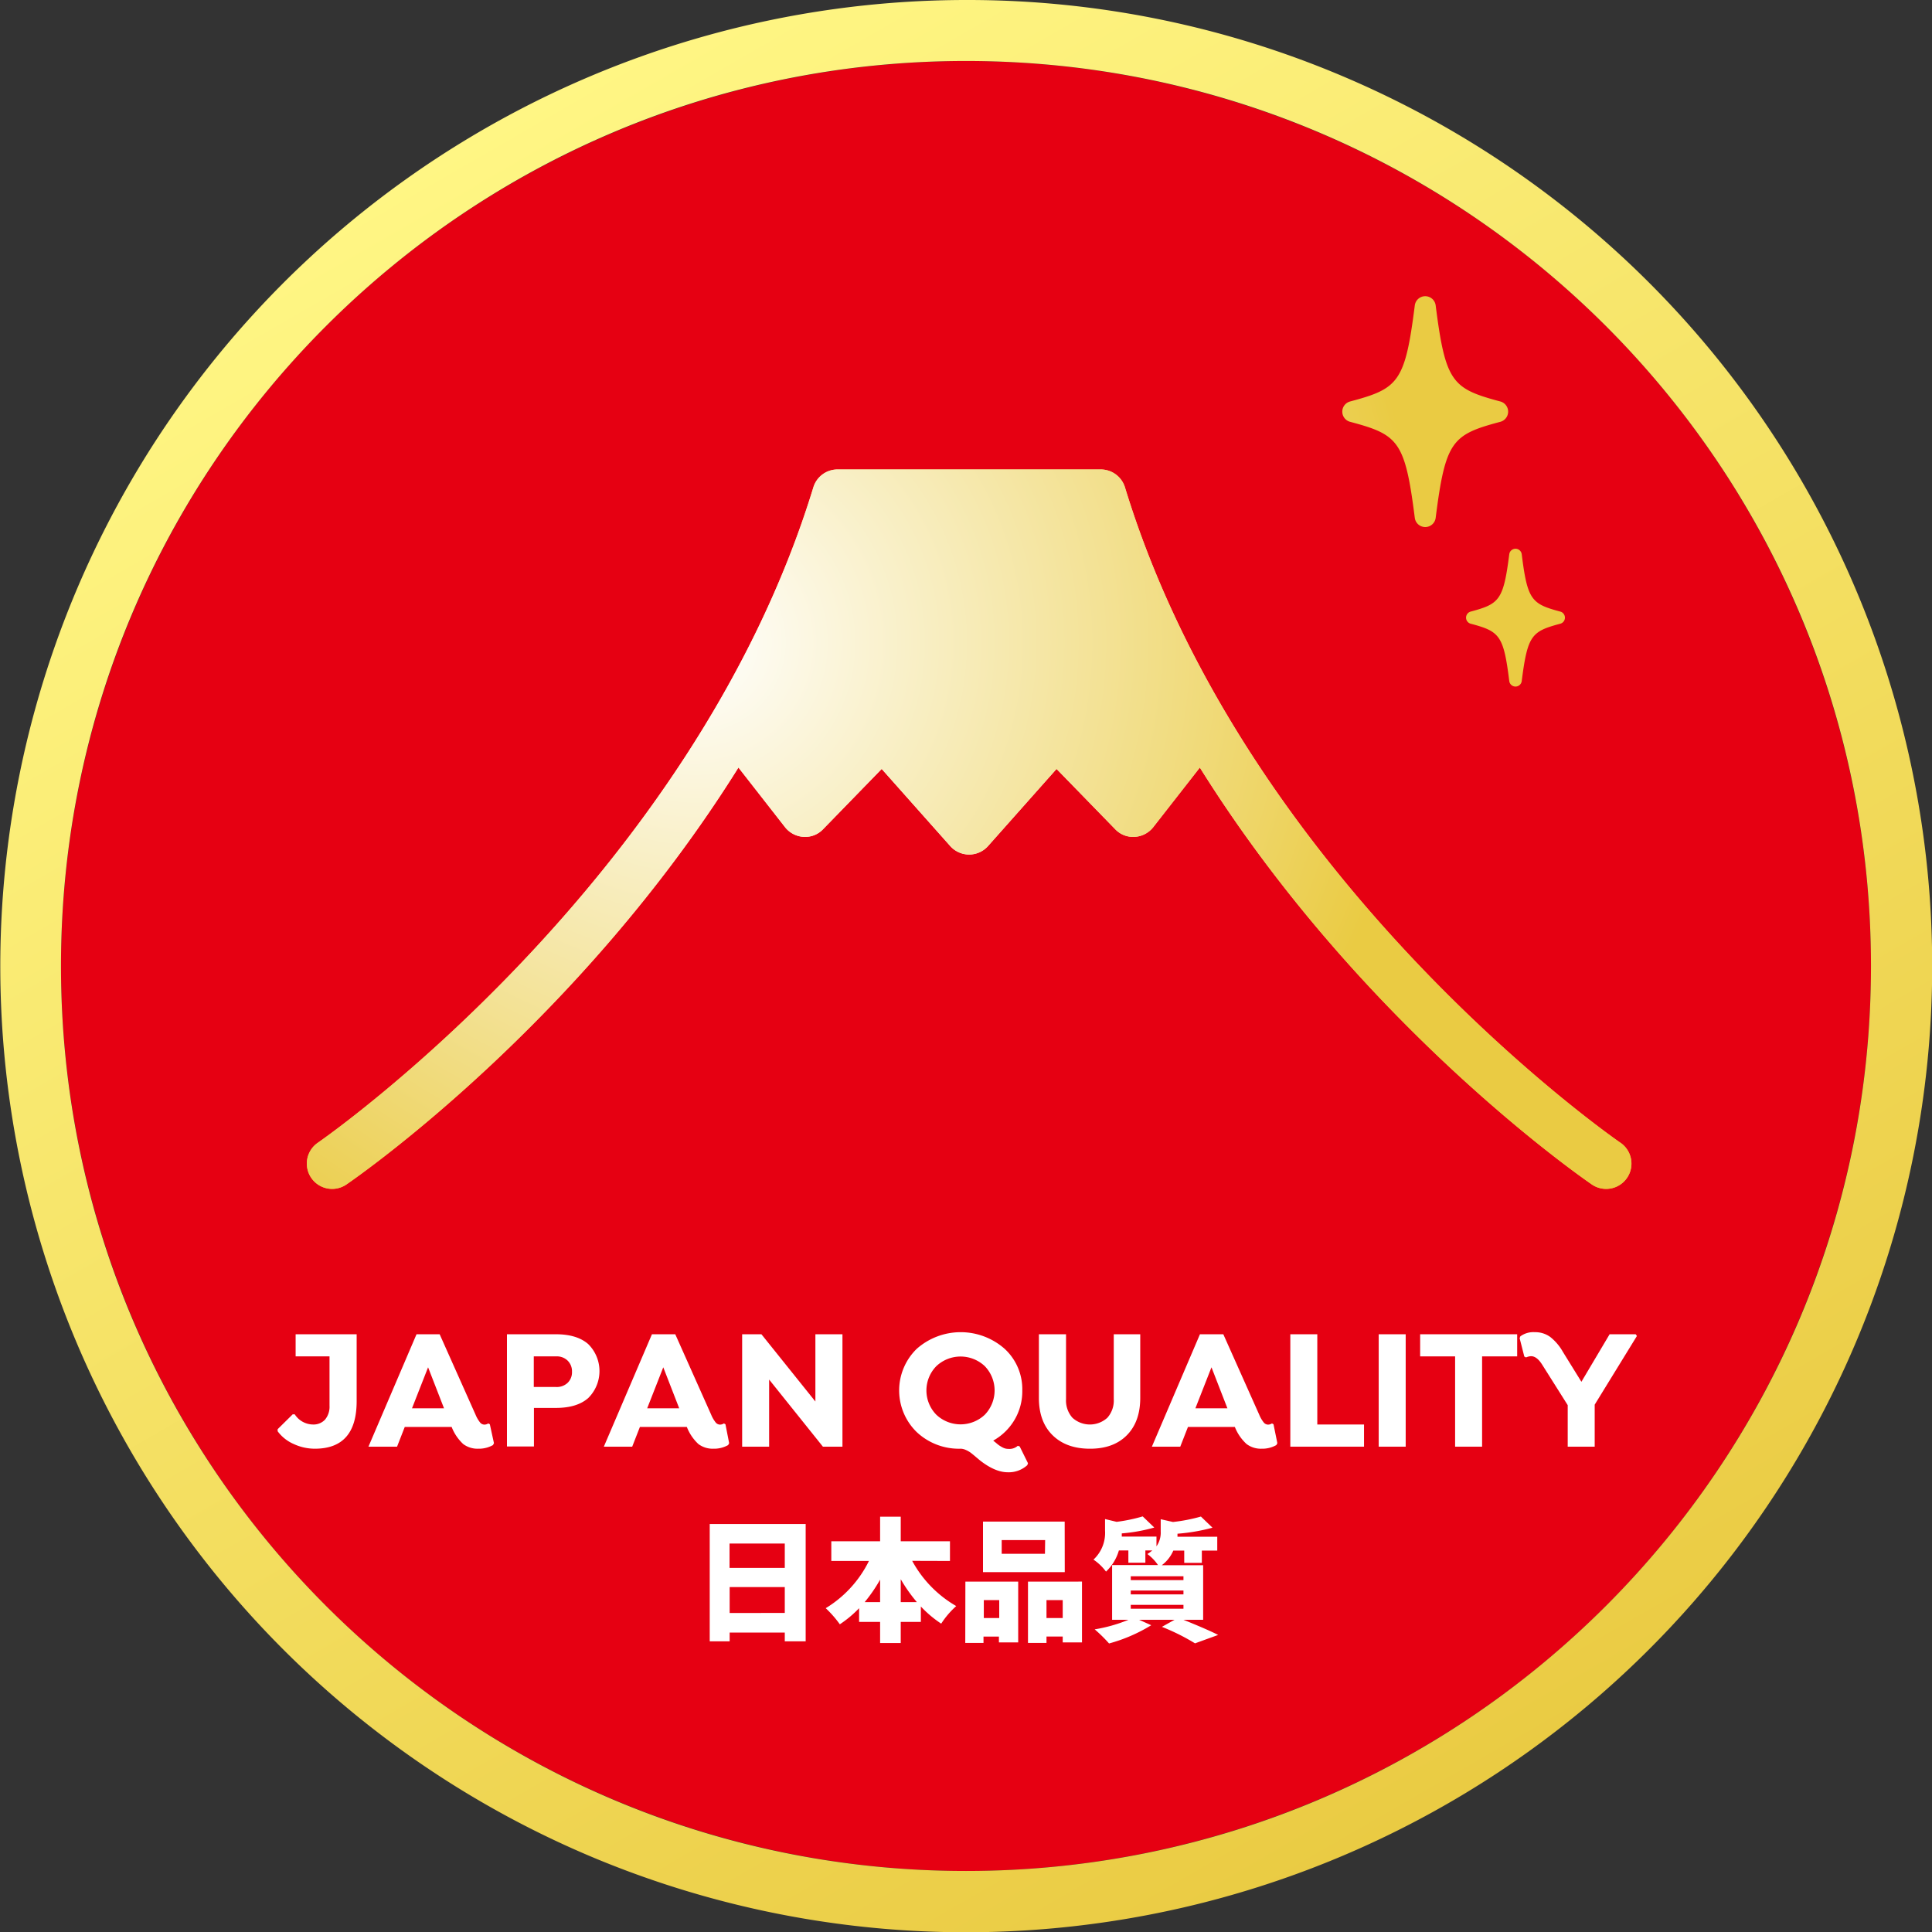 <svg xmlns="http://www.w3.org/2000/svg" xmlns:xlink="http://www.w3.org/1999/xlink" viewBox="0 0 501.18 501.18"><rect x="0" y="0" width="501.18" height="501.18" fill="#333333" stroke="none"/><defs><style>.cls-1{fill:#e60012;}.cls-2{fill:url(#名称未設定グラデーション_2);}.cls-3{fill:#fff;}.cls-4{fill:url(#新規グラデーションスウォッチ_5);}.cls-5{fill:url(#新規グラデーションスウォッチ_5-2);}.cls-6{fill:url(#名称未設定グラデーション_35);}</style><radialGradient id="名称未設定グラデーション_2" cx="4106.3" cy="503.39" r="70.44" gradientTransform="translate(-7807.88 -772.88) scale(1.96)" gradientUnits="userSpaceOnUse"><stop offset="0" stop-color="#fff"/><stop offset="1" stop-color="#eacb43"/></radialGradient><radialGradient id="新規グラデーションスウォッチ_5" cx="4075.6" cy="479.35" r="95.96" xlink:href="#名称未設定グラデーション_2"/><radialGradient id="新規グラデーションスウォッチ_5-2" cx="4075.6" cy="474.07" r="95.96" xlink:href="#名称未設定グラデーション_2"/><linearGradient id="名称未設定グラデーション_35" x1="375.91" y1="467.66" x2="125.27" y2="33.52" gradientUnits="userSpaceOnUse"><stop offset="0" stop-color="#eacb43"/><stop offset="1" stop-color="#fff684"/></linearGradient></defs><g id="Layer_2" data-name="Layer 2"><g id="レイヤー_2" data-name="レイヤー 2"><circle class="cls-1" cx="250.59" cy="250.59" r="234.77"/><path class="cls-2" d="M420.35,296.43c-1-.66-97.09-67.17-128.52-170a6.57,6.57,0,0,0-6.28-4.65H217.26a6.55,6.55,0,0,0-6.27,4.65c-31.41,102.68-127.56,169.33-128.53,170a6.56,6.56,0,0,0,7.4,10.84c3.13-2.14,60.24-41.84,101.7-108.16l12.08,15.46a6.61,6.61,0,0,0,4.83,2.52,6.41,6.41,0,0,0,5.06-2l15.19-15.62,17.78,20a6.57,6.57,0,0,0,9.81,0l17.77-20,15.2,15.62a6.4,6.4,0,0,0,5.06,2,6.61,6.61,0,0,0,4.83-2.52l12.08-15.46c41.45,66.32,98.57,106,101.7,108.16a6.56,6.56,0,1,0,7.4-10.84Zm-126.9-95.87-14.89-15.29a7,7,0,0,0-4.85-2,6.54,6.54,0,0,0-4.75,2.2L251.4,205.23l-17.56-19.74a6.55,6.55,0,0,0-4.75-2.2,6.31,6.31,0,0,0-4.85,2l-14.88,15.29-10.55-13.51a287.1,287.1,0,0,0,23.27-52.13h58.65A286.42,286.42,0,0,0,304,187.05Z"/><path class="cls-3" d="M92.52,346.12v17.36q0,12.33-10.85,12.33a13,13,0,0,1-5.5-1.23,10.24,10.24,0,0,1-4.15-3.3v-.53l3.91-3.86h.53a5.7,5.7,0,0,0,4.72,2.64,4.06,4.06,0,0,0,3.14-1.27,5.23,5.23,0,0,0,1.16-3.62V351.86H76.69v-5.74Z"/><path class="cls-3" d="M128.14,374.38l-.26.49a7.44,7.44,0,0,1-3.82.94,6.19,6.19,0,0,1-3.9-1.21,12,12,0,0,1-3-4.44H105l-2,5.12H95.58l12.47-29.16h6l9.33,20.9a8.29,8.29,0,0,0,1.17,2,1.48,1.48,0,0,0,1.12.54,1.91,1.91,0,0,0,1-.31l.4.22Zm-21.26-9.06h8.3l-4.13-10.63Z"/><path class="cls-3" d="M152.59,348.67a9.85,9.85,0,0,1,0,14q-2.91,2.56-8.39,2.56h-5.69v10h-7V346.12H144.2Q149.68,346.12,152.59,348.67Zm-5.34,10.05a3.79,3.79,0,0,0,1.13-2.87,3.86,3.86,0,0,0-1.13-2.89,4,4,0,0,0-3-1.1h-5.78v7.94h5.78A4.07,4.07,0,0,0,147.25,358.72Z"/><path class="cls-3" d="M189.15,374.38l-.27.49a7.37,7.37,0,0,1-3.81.94,6.19,6.19,0,0,1-3.9-1.21,12,12,0,0,1-3-4.44H166l-2,5.12h-7.36l12.48-29.16h6.05l9.33,20.9a8.29,8.29,0,0,0,1.17,2,1.48,1.48,0,0,0,1.12.54,1.91,1.91,0,0,0,1-.31l.4.22Zm-21.26-9.06h8.3l-4.13-10.63Z"/><path class="cls-3" d="M218.54,346.12v29.16h-5.07l-13.95-17.41v17.41h-7V346.12h5l14,17.45V346.12Z"/><path class="cls-3" d="M266.67,379.58l-.18.5a7.15,7.15,0,0,1-5.07,1.84c-2.15,0-4.5-1-7-2.92-.27-.21-.7-.57-1.3-1.08s-1.05-.87-1.35-1.1a6.9,6.9,0,0,0-1.19-.67,3.4,3.4,0,0,0-1.36-.34,16,16,0,0,1-11.4-4.3,15.07,15.07,0,0,1,0-21.62,17.22,17.22,0,0,1,22.79,0,14.22,14.22,0,0,1,4.58,10.81,14.51,14.51,0,0,1-2,7.6,14.76,14.76,0,0,1-5.54,5.41l.75.6a9.64,9.64,0,0,0,.78.63c.15.1.38.25.7.43a4,4,0,0,0,.87.38,3.58,3.58,0,0,0,.9.11,3.24,3.24,0,0,0,2.38-.81l.49.18ZM242.9,367a9.16,9.16,0,0,0,12.56,0,9.07,9.07,0,0,0,0-12.61,9.16,9.16,0,0,0-12.56,0,9,9,0,0,0,0,12.61Z"/><path class="cls-3" d="M276.54,346.12v16.82a6.72,6.72,0,0,0,1.66,4.84,6.74,6.74,0,0,0,9.06,0,6.72,6.72,0,0,0,1.66-4.84V346.12h6.87v16.51q0,6.18-3.48,9.69t-9.58,3.49q-6.11,0-9.67-3.49t-3.56-9.69V346.12Z"/><path class="cls-3" d="M331.36,374.38l-.27.49a7.4,7.4,0,0,1-3.81.94,6.15,6.15,0,0,1-3.9-1.21,11.9,11.9,0,0,1-3.05-4.44H308.17l-2,5.12h-7.36l12.47-29.16h6.06l9.33,20.9a8.29,8.29,0,0,0,1.17,2,1.48,1.48,0,0,0,1.12.54,1.91,1.91,0,0,0,1-.31l.4.22Zm-21.26-9.06h8.3l-4.13-10.63Z"/><path class="cls-3" d="M353.84,375.28H334.72V346.12h7v23.41h12.12Z"/><path class="cls-3" d="M364.65,346.12v29.16h-7V346.12Z"/><path class="cls-3" d="M384.47,351.86v23.42h-7V351.86h-9.07v-5.74h25.17v5.74Z"/><path class="cls-3" d="M413.68,364.38v10.9h-7V364.51L400,353.92c-.9-1.4-1.84-2.11-2.83-2.11a3.54,3.54,0,0,0-1.3.32l-.45-.23-1.21-4.75.18-.49a5.74,5.74,0,0,1,3.77-1.08,6.6,6.6,0,0,1,4,1.25,13.11,13.11,0,0,1,3.27,3.86l4.8,7.76,7.32-12.33h6.77l.31.45Z"/><path class="cls-3" d="M209,395.34v30.44h-5.42V423.5H189.28v2.28h-5.17V395.34Zm-19.75,5.07v6.32h14.33v-6.32Zm14.33,18V411.7H189.28v6.73Z"/><path class="cls-3" d="M236.63,404.9a30.06,30.06,0,0,0,11.43,11.73,22.19,22.19,0,0,0-3.9,4.56,29.13,29.13,0,0,1-5.28-4.45v4h-5.22v5.48h-5.35v-5.48h-5.45v-3.56a29.12,29.12,0,0,1-5,4.18,28.55,28.55,0,0,0-3.66-4.18,29.64,29.64,0,0,0,11.21-12.25h-9.76v-5.11h12.66v-6.38h5.35v6.38h12.77v5.11Zm-8.32,10.7v-5.83a39.59,39.59,0,0,1-4,5.83Zm9.53,0a40,40,0,0,1-4.18-5.94v5.94Z"/><path class="cls-3" d="M250.43,410.28h13.7v15.78h-5v-1.52h-4v1.65h-4.73Zm25.78-2.45H255V394.72h21.19Zm-21,7.25v4.66h4v-4.66Zm15.91-15.57H259.85v3.56h11.22Zm9.56,10.77v15.78h-5v-1.52h-4.21v1.65h-4.8V410.28Zm-5,9.46v-4.66h-4.21v4.66Z"/><path class="cls-3" d="M307,420.19c3.24,1.31,6.87,2.83,9,3.93L310,426.3a55.84,55.84,0,0,0-8.59-4.28l3.28-1.83H295.5l3.14,1.41a41.72,41.72,0,0,1-10.94,4.73,38,38,0,0,0-3.73-3.66,39.81,39.81,0,0,0,8.77-2.48h-4.25V406H300.4a11.65,11.65,0,0,0-2.76-2.87,10.91,10.91,0,0,0,1.28-.93h-1.8v3.18h-4.41v-3.18h-2.46a12.16,12.16,0,0,1-3.34,5.49,13.33,13.33,0,0,0-3.25-3.11,9.47,9.47,0,0,0,3-7.52v-3l3,.72a42.3,42.3,0,0,0,6.77-1.41l3,2.89a44,44,0,0,1-8.43,1.52c0,.28,0,.56,0,.83h9v2.52a6.18,6.18,0,0,0,1.1-3.86V394.1l3.18.72a43.75,43.75,0,0,0,7.25-1.41l3,2.89a48.7,48.7,0,0,1-9.08,1.56c0,.27,0,.52,0,.79h10.32v3.59h-4v3.18H307.2v-3.18h-2.83a9.39,9.39,0,0,1-3,3.8h10.74v14.15ZM293.33,409.9H307v-1H293.33Zm0,3.7H307v-1H293.33Zm0,3.72H307v-1H293.33Z"/><path class="cls-4" d="M420.35,296.43c-1-.66-97.09-67.17-128.52-170a6.57,6.57,0,0,0-6.28-4.65H217.26a6.55,6.55,0,0,0-6.27,4.65c-31.41,102.68-127.56,169.33-128.53,170a6.56,6.56,0,0,0,7.4,10.84c3.13-2.14,60.24-41.84,101.7-108.16l12.08,15.46a6.61,6.61,0,0,0,4.83,2.52,6.41,6.41,0,0,0,5.06-2l15.19-15.62,17.78,20a6.57,6.57,0,0,0,9.81,0l17.77-20,15.2,15.62a6.4,6.4,0,0,0,5.06,2,6.61,6.61,0,0,0,4.83-2.52l12.08-15.46c41.45,66.32,98.57,106,101.7,108.16a6.56,6.56,0,1,0,7.4-10.84Z"/><path class="cls-5" d="M404.75,158.65c-7.48-2-8.52-3-10-14.89a1.63,1.63,0,0,0-3.23,0c-1.52,11.94-2.56,12.89-10,14.89a1.63,1.63,0,0,0,0,3.15c7.48,2,8.52,2.95,10,14.89a1.63,1.63,0,0,0,3.23,0c1.52-11.94,2.56-12.9,10-14.89a1.63,1.63,0,0,0,0-3.15Z"/><path class="cls-5" d="M354.14,163.83c-7.47-2-8.51-2.94-10-14.89a1.63,1.63,0,0,0-3.24,0c-1.52,11.93-2.56,12.89-10,14.88a1.63,1.63,0,0,0,0,3.16c7.47,2,8.51,2.94,10,14.88a1.63,1.63,0,0,0,3.24,0c1.52-11.94,2.56-12.89,10-14.88a1.64,1.64,0,0,0,0-3.16Z"/><path class="cls-5" d="M389.21,104.15c-12.5-3.34-14.24-4.94-16.78-24.91a2.73,2.73,0,0,0-5.42,0c-2.53,20-4.28,21.57-16.79,24.91a2.73,2.73,0,0,0,0,5.27c12.51,3.33,14.26,4.93,16.79,24.9a2.73,2.73,0,0,0,5.42,0c2.54-20,4.28-21.57,16.78-24.9a2.73,2.73,0,0,0,0-5.27Z"/><path class="cls-6" d="M250.59,15.82c129.66,0,234.76,105.11,234.76,234.77S380.25,485.35,250.59,485.35,15.82,380.25,15.82,250.59,120.93,15.82,250.59,15.82m0-15.82A250.66,250.66,0,0,0,153,481.48,250.65,250.65,0,0,0,348.14,19.7,249.11,249.11,0,0,0,250.59,0Z"/></g></g></svg>
